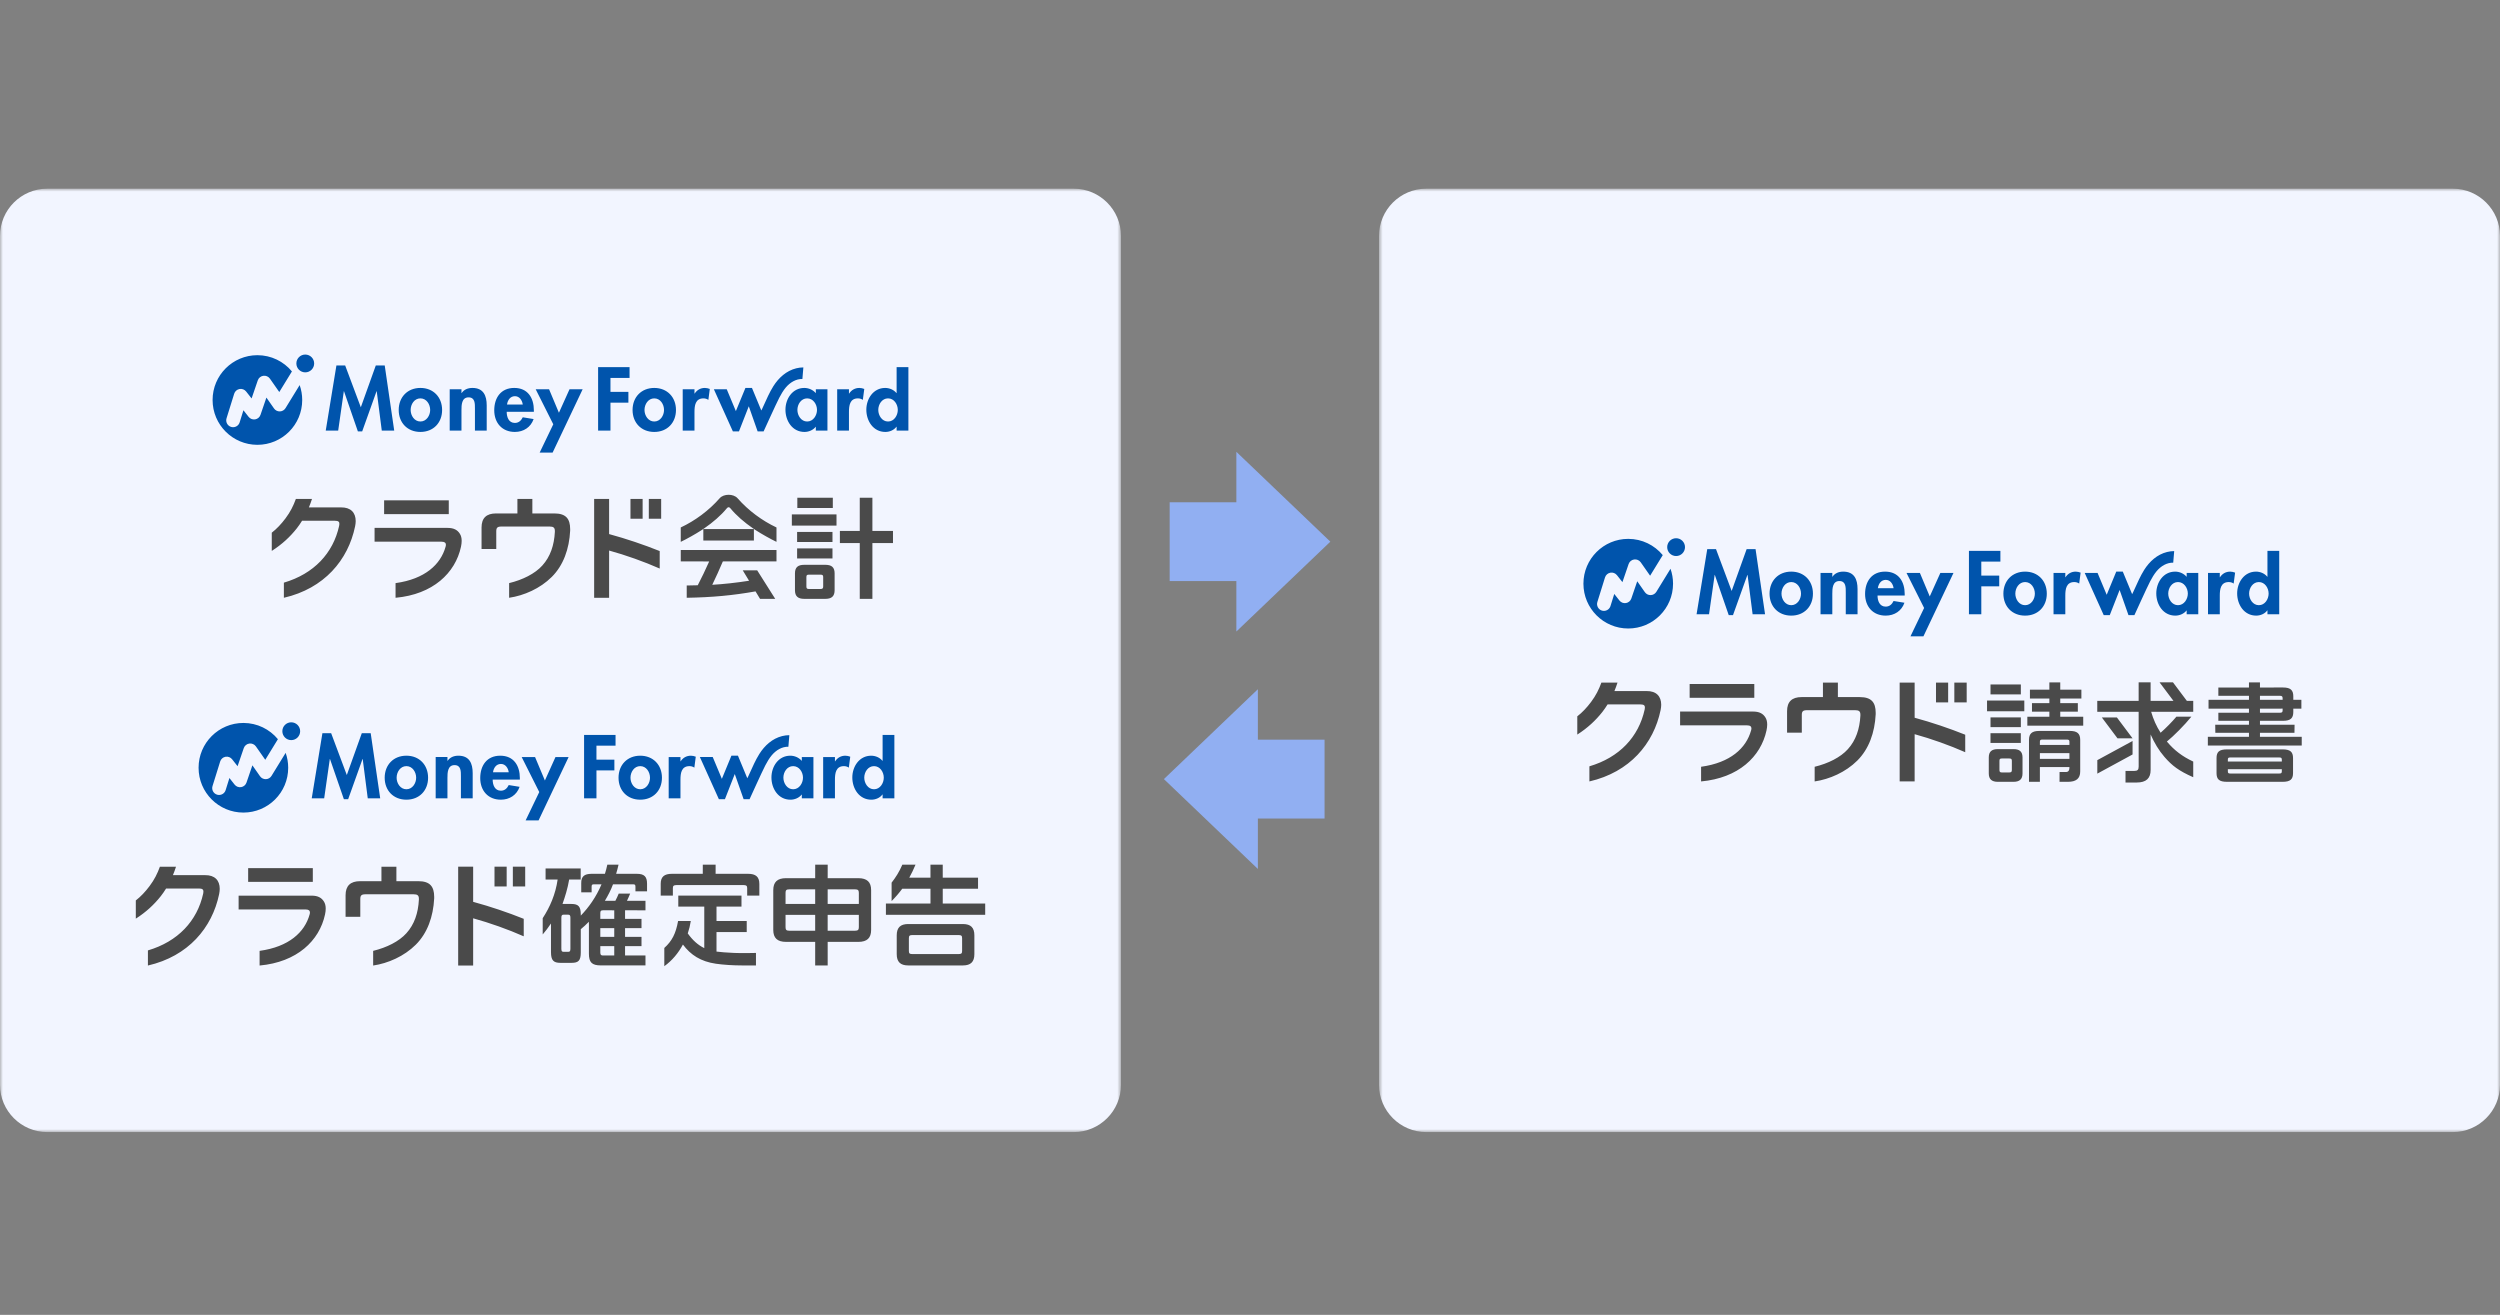 <svg height="223" viewBox="0 0 424 223" width="424" xmlns="http://www.w3.org/2000/svg" xmlns:xlink="http://www.w3.org/1999/xlink"><rect x="0" y="0" width="424" height="223" fill="#808080" stroke="none"/><mask id="a" fill="#fff"><path d="m0 0h190.118v160h-190.118z" fill="#fff" fill-rule="evenodd"/></mask><mask id="b" fill="#fff"><path d="m.882 0h190.118v160h-190.118z" fill="#fff" fill-rule="evenodd"/></mask><g fill="none" fill-rule="evenodd"><path d="m0 0h424v223h-424z"/><g transform="translate(0 32)"><path d="m190.118 152c0 4.4-3.6 8-8 8h-174.118c-4.4 0-8-3.6-8-8v-144c0-4.4 3.6-8 8-8h174.118c4.4 0 8 3.6 8 8z" fill="#f2f5ff" mask="url(#a)"/><path d="m191 152c0 4.4-3.6 8-8 8h-174.118c-4.4 0-8-3.6-8-8v-144c0-4.4 3.6-8 8-8h174.118c4.4 0 8 3.6 8 8z" fill="#f2f5ff" mask="url(#b)" transform="translate(233)"/><path d="m225.624 59.866-15.938-15.239v8.555h-11.311v13.37h11.311v8.555zm-.979 33.583h-11.311v-8.556l-15.937 15.242 15.937 15.239v-8.556h11.311z" fill="#91aff2"/><path d="m49.397 90.503c-.835 0-1.511.676-1.511 1.51s.676 1.511 1.51 1.511c.835 0 1.51-.677 1.51-1.51 0-.835-.675-1.51-1.51-1.51zm-4.308 9.644c-.395.014-.763-.175-.99-.497l-1.294-1.849-1.001 2.926c-.138.403-.486.7-.906.77-.421.072-.846-.093-1.11-.428l-.88-1.118-.641 2.057c-.155.498-.616.818-1.111.818-.115 0-.232-.017-.347-.053-.614-.192-.957-.844-.766-1.457l1.298-4.169c.129-.414.476-.72.9-.799.426-.078.86.085 1.127.425l.925 1.175 1.05-3.068c.143-.415.506-.715.94-.775.433-.06.865.126 1.117.485l1.59 2.271 2.143-3.495c-1.394-1.682-3.5-2.755-5.854-2.755-4.198 0-7.601 3.403-7.601 7.6 0 4.198 3.403 7.601 7.6 7.601 4.198 0 7.6-3.403 7.6-7.6 0-.888-.154-1.739-.432-2.53l-2.4 3.91c-.205.335-.564.543-.957.555zm88.62-5.498c-.004 0 .164-1.963.164-1.964-.41.002-.816.053-1.211.152-1.673.417-2.98 1.607-3.88 3.04-.661 1.051-1.15 2.203-1.666 3.33l-.2.436c-.044.095-.106.217-.175.348l-1.584-3.825h-1.11l-1.62 3.928-1.547-3.7h-2.182l3.222 7.148h1.029l1.669-4.266 1.5 4.266h1.01l.028-.06c.287-.598 1.967-4.353 2.634-5.657.29-.566.688-1.238 1.093-1.72.736-.88 1.752-1.488 2.827-1.456zm-34.648 8.75h2.099v-4.736h3.039v-1.827h-3.04v-2.368h3.238v-1.826h-5.337v10.758zm50.828-3.508c0-.944-.63-1.955-1.656-1.955s-1.655 1.011-1.655 1.955c0 .94.629 1.968 1.655 1.968 1.027 0 1.656-1.028 1.656-1.968zm1.797-7.249v10.758h-1.997v-.656h-.028c-.415.572-1.156.885-1.883.885-2.055 0-3.226-1.87-3.226-3.767 0-1.855 1.185-3.695 3.197-3.695.727 0 1.47.314 1.912.87h.028v-4.394h1.997zm-10.052 4.48h-.028v-.728h-1.998v7.005h1.998v-3.152c0-1.084.144-2.31 1.526-2.31.3 0 .585.084.828.255l.243-1.855c-.257-.1-.542-.17-.828-.17-.742 0-1.34.342-1.741.955zm-5.447 2.77c0-.945-.642-1.956-1.67-1.956-1.027 0-1.654 1.011-1.654 1.955 0 .94.627 1.968 1.655 1.968 1.027 0 1.669-1.028 1.669-1.968zm-.2-3.498h1.97v7.005h-1.97v-.64h-.027c-.43.556-1.172.87-1.9.87-2.055 0-3.224-1.87-3.224-3.768 0-1.855 1.185-3.695 3.196-3.695.728 0 1.469.314 1.956.885v-.657zm-20.552.728h-.028v-.728h-1.998v7.005h1.998v-3.152c0-1.084.142-2.31 1.526-2.31.299 0 .585.084.828.255l.242-1.855c-.256-.1-.542-.17-.828-.17-.742 0-1.34.342-1.74.955zm-5.194 2.782c0-.969-.627-1.968-1.656-1.968-1.027 0-1.655 1-1.655 1.968 0 .942.628 1.955 1.655 1.955 1.029 0 1.656-1.013 1.656-1.955zm2.026 0c0 2.17-1.484 3.724-3.682 3.724s-3.681-1.555-3.681-3.724c0-2.182 1.499-3.738 3.68-3.738 2.184 0 3.683 1.556 3.683 3.738zm-19.852.472-1.67-3.982h-2.27l2.984 5.937-2.312 4.807h2.196l5.096-10.744h-2.229l-1.796 3.982zm-6.133-1.399c-.1-.715-.557-1.412-1.327-1.412-.8 0-1.242.684-1.341 1.412zm1.884 1v.241h-4.61c0 .884.343 1.884 1.385 1.884.656 0 1.07-.4 1.34-.956l1.842.3c-.485 1.398-1.712 2.182-3.182 2.182-2.17 0-3.495-1.54-3.495-3.667 0-2.125 1.127-3.795 3.395-3.795 2.297 0 3.325 1.697 3.325 3.81zm-10.422-3.81c-.714 0-1.413.241-1.826.87h-.03v-.643h-1.998v7.005h1.997v-3.465c0-.843.015-2.17 1.198-2.17 1.127 0 1.085 1.085 1.085 1.927v3.708h1.997v-4.28c0-1.626-.542-2.953-2.424-2.953zm-7.164 3.737c0-.969-.63-1.968-1.656-1.968-1.028 0-1.656 1-1.656 1.968 0 .942.628 1.955 1.656 1.955 1.027 0 1.656-1.013 1.656-1.955zm2.024 0c0 2.17-1.482 3.724-3.68 3.724s-3.681-1.555-3.681-3.724c0-2.182 1.498-3.738 3.68-3.738 2.183 0 3.68 1.556 3.68 3.738zm-9.732-7.548 1.61 11.043h-2.111l-.856-6.676h-.028l-2.44 6.82h-.727l-2.356-6.82h-.027l-.957 6.676h-2.111l1.81-11.043h1.486l2.653 7.092 2.54-7.092z" fill="#0054ac"/><path d="m34.779 116.425h-5.452c.191-.459.368-.937.525-1.432h-2.732c-.425 1.166-.922 2.176-1.756 3.29-.712.953-1.511 1.8-2.331 2.43v3.092c1.752-1.119 3.116-2.398 4.24-3.819.309-.392.609-.829.897-1.295h5.567c.58-.003.784.185.763.542-.009.114-.023.207-.04.32-1.019 4.644-4.28 8.135-9.375 9.638v2.563h.003c6.84-1.577 10.897-6.4 12.079-12.12.059-.32.099-.602.099-.883 0-1.443-.842-2.346-2.486-2.326zm18.08 3.477h-12.391v2.34h11.35c.53 0 .746.196.746.51 0 .118-.019.236-.058.355-.83 2.996-3.502 5.474-8.479 6.16v2.487c6.35-.578 10.136-4.207 11.094-8.647.08-.355.119-.708.119-1.003 0-.492-.1-.885-.314-1.219-.394-.63-1.023-.983-2.066-.983zm18.086-2.453h-3.717v-2.456h-2.536v2.456h-3.624c-1.633 0-2.459.788-2.459 2.38v3.657h2.497v-3.008c0-.61.197-.807.886-.807h8.167c.648 0 .885.197.885.768v.137c-.118 2.281-.767 4.208-2.123 5.703-1.246 1.392-3.335 2.428-5.634 2.987v2.488c2.524-.37 5.258-1.57 7.226-3.529s2.968-4.738 3.125-7.865v-.256c-.006-1.76-.726-2.655-2.693-2.655zm16.033.896h2.095v-3.352h-2.095zm-6.733-3.342v-.01h-2.54v16.761h2.54v-8.01c2.835.782 5.9 1.872 8.58 3.056v-2.968c-2.736-1.096-5.606-2.067-8.58-2.88zm-38.16 2.564h10.968v-2.334h-10.967v2.334zm41.783.778h2.062v-3.352h-2.063v3.352zm20.308 4.043v1.457h-2.365v-.965c0-.378.094-.492.453-.492zm-2.365 4.504h2.364v-1.476h-2.364zm2.364 3.16h-1.91c-.302 0-.454-.095-.454-.492v-1.098h2.364zm-7.435-1.135c0 .417-.114.512-.378.512h-.776c-.266 0-.38-.095-.38-.512l.001-5.277c0-.398.114-.51.379-.51h.776c.264 0 .378.112.378.51zm11.259-12.717h-3.505c.132-.49.308-1.016.41-1.55h-1.903c-.108.534-.249 1.038-.406 1.55h-2.297c-1.156.018-1.745.394-1.722 1.628v1.514h1.76v-.946c0-.323.075-.416.415-.416h1.267c-.912 2.152-2.153 3.9-3.519 5.31v-.168c0-1.375-.398-1.809-1.588-1.809h-1.511c.44-1.25.872-2.61 1.131-4.148h1.953v-1.87l-5.954-.002v1.873h2.046c-.36 2.53-1.316 4.688-2.534 6.562v2.756c.5-.589.921-1.133 1.406-1.86l-.001.886v3.976c0 1.4.435 1.816 1.608 1.816h1.873c1.174 0 1.572-.378 1.572-1.76v-3.945c.484-.397.934-.809 1.37-1.262 0 0 .01.4.01.57v4.844c0 1.457.494 1.988 2.026 1.988l7.567.001v-1.685h-3.462v-1.59h2.788v-1.572l-2.788.001v-1.476h2.788v-1.57h-2.788v-1.458l3.463.002v-1.609l-3.14-.002c.185-.395.361-.762.54-1.22h-1.94c-.159.407-.394.894-.569 1.22h-1.777c.529-.888 1.02-1.816 1.38-2.799h3.388c.34 0 .416.093.416.416v.775h1.968v-1.286c0-1.212-.474-1.685-1.741-1.685zm20.785 1.684v2.006h-2.063v-1.268c0-.379-.151-.51-.587-.51h-11.428c-.437 0-.588.131-.588.51v1.268h-2.063v-2.006c0-1.19.625-1.685 1.893-1.685h5.242l.004-1.55h2.175l-.002 1.55h5.524c1.25 0 1.892.494 1.892 1.685zm-.573 11.733v2.121h-2.418c-1.419 0-3.086-.1-4.387-.29-2.56-.375-4.266-1.484-5.584-3.252-.776 1.445-1.835 2.724-3.156 3.672v-3.094c1.324-1.19 1.958-2.46 2.335-4.569h2.156c-.108.714-.281 1.418-.513 2.104.816 1.148 1.707 1.954 2.8 2.495v-7.042l-4.407.002v-1.874h10.718v1.874l-4.236-.002v2.441l5.125.001v1.874l-5.126-.002v3.311c.796.097 1.578.164 2.989.23 1.291.062 3.703 0 3.703 0zm17.447-8.308-5.286.002v-2.48h4.624c.511 0 .662.151.662.605zm0 3.936c0 .454-.15.606-.661.606l-4.626.001v-2.687l5.287-.002zm-7.405-3.934h-5.026v-1.875c0-.454.132-.606.662-.606l4.363.001v2.48zm0 4.541h-4.363c-.53 0-.663-.153-.663-.607v-2.082l5.025.002v2.687zm7.31-8.914-5.191.002.004-2.29h-2.119l-.005 2.29-4.93-.002c-1.495 0-2.177.663-2.177 2.025v6.755c0 1.363.682 2.025 2.176 2.025l4.931.001v3.994h2.12v-3.994h5.191c1.496 0 2.178-.664 2.178-2.026v-6.755c0-1.362-.683-2.025-2.178-2.025zm21.525 4.304v1.912h-16.84v-1.912h7.559v-2.517h-4.786c-.53.723-1.126 1.417-1.807 2.1v-3.125c.69-.885 1.304-1.838 1.82-3.05h2.236c-.324.782-.675 1.51-1.059 2.203h3.595l-.002-2.203h2.082l.002 2.203h5.986v1.873h-5.986v2.517h7.2zm-3.917 8.054c0 .417-.153.512-.569.512h-7.91c-.395 0-.548-.095-.548-.512v-2.176c0-.435.153-.53.548-.53h7.91c.416 0 .569.095.569.53zm.15-4.579h-9.29c-1.325 0-1.948.605-1.948 1.911v3.198c0 1.306.624 1.912 1.947 1.912h9.291c1.306 0 1.931-.606 1.931-1.912v-3.198c0-1.306-.625-1.91-1.93-1.91z" fill="#4a4a4a"/><path d="m51.774 28.131c-.834 0-1.511.676-1.511 1.511 0 .833.677 1.51 1.51 1.51.835 0 1.51-.677 1.51-1.51 0-.835-.675-1.51-1.51-1.51zm-4.308 9.645c-.394.013-.763-.175-.99-.497l-1.294-1.85-1.001 2.926c-.137.403-.485.7-.906.77-.421.072-.846-.092-1.11-.427l-.88-1.118-.641 2.056c-.155.498-.615.818-1.111.818-.115 0-.232-.017-.347-.052-.613-.192-.956-.845-.765-1.458l1.297-4.168c.129-.414.476-.72.902-.8.425-.078.858.086 1.126.426l.925 1.175 1.05-3.069c.142-.414.505-.714.939-.775.434-.06.865.126 1.117.485l1.59 2.271 2.144-3.495c-1.394-1.682-3.5-2.755-5.855-2.755-4.197 0-7.601 3.404-7.601 7.601s3.404 7.601 7.6 7.601c4.198 0 7.6-3.404 7.6-7.6 0-.889-.153-1.74-.432-2.53l-2.4 3.91c-.205.334-.564.543-.957.555zm88.62-5.499c-.004 0 .165-1.963.165-1.963-.41.001-.816.052-1.212.152-1.673.417-2.98 1.607-3.88 3.038-.661 1.052-1.15 2.204-1.666 3.331l-.2.436c-.043.096-.105.217-.174.348l-1.585-3.825h-1.11l-1.62 3.93-1.547-3.702h-2.182l3.223 7.148h1.028l1.669-4.265 1.5 4.265h1.01l.028-.06c.288-.598 1.967-4.352 2.635-5.656.289-.566.688-1.238 1.092-1.72.737-.88 1.752-1.488 2.827-1.457zm-34.647 8.75h2.098v-4.735h3.039v-1.828h-3.04v-2.367h3.238v-1.827h-5.335zm50.827-3.508c0-.943-.628-1.955-1.655-1.955-1.026 0-1.655 1.012-1.655 1.955 0 .94.629 1.968 1.655 1.968 1.027 0 1.655-1.028 1.655-1.968zm1.798-7.249v10.757h-1.998v-.656h-.028c-.415.573-1.156.886-1.883.886-2.055 0-3.225-1.87-3.225-3.767 0-1.856 1.184-3.696 3.197-3.696.726 0 1.469.314 1.91.87h.029v-4.394zm-10.053 4.48h-.028v-.728h-1.997v7.005h1.997v-3.15c0-1.086.144-2.313 1.527-2.313.299 0 .585.085.827.256l.243-1.854c-.257-.1-.542-.172-.828-.172-.742 0-1.34.344-1.741.956zm-5.447 2.77c0-.944-.642-1.956-1.67-1.956-1.027 0-1.654 1.012-1.654 1.955 0 .94.627 1.968 1.655 1.968 1.027 0 1.669-1.028 1.669-1.968zm-.2-3.498h1.97v7.005h-1.97v-.64h-.027c-.428.557-1.172.87-1.9.87-2.054 0-3.224-1.87-3.224-3.767 0-1.856 1.185-3.696 3.196-3.696.728 0 1.47.314 1.956.886v-.658zm-20.552.728h-.028v-.728h-1.997v7.005h1.997v-3.15c0-1.086.142-2.313 1.527-2.313.298 0 .584.085.827.256l.243-1.854c-.257-.1-.543-.172-.83-.172-.741 0-1.34.344-1.74.956zm-5.193 2.782c0-.969-.628-1.968-1.656-1.968-1.027 0-1.656 1-1.656 1.968 0 .942.629 1.955 1.656 1.955 1.028 0 1.656-1.013 1.656-1.955zm2.025 0c0 2.17-1.483 3.725-3.681 3.725s-3.681-1.556-3.681-3.725c0-2.182 1.498-3.738 3.68-3.738 2.183 0 3.682 1.556 3.682 3.738zm-19.851.472-1.671-3.982h-2.268l2.982 5.938-2.312 4.806h2.197l5.095-10.744h-2.227zm-6.133-1.399c-.101-.714-.558-1.412-1.328-1.412-.798 0-1.242.685-1.34 1.412zm1.883 1v.242h-4.608c0 .884.34 1.883 1.383 1.883.656 0 1.07-.4 1.342-.955l1.84.298c-.485 1.4-1.712 2.184-3.182 2.184-2.168 0-3.495-1.54-3.495-3.668 0-2.125 1.127-3.795 3.396-3.795 2.296 0 3.324 1.697 3.324 3.81zm-10.422-3.81c-.713 0-1.413.242-1.826.87h-.03v-.643h-1.997v7.005h1.997v-3.465c0-.843.016-2.169 1.199-2.169 1.127 0 1.084 1.084 1.084 1.926v3.708h1.997v-4.28c0-1.626-.542-2.953-2.424-2.953zm-7.164 3.737c0-.969-.63-1.968-1.656-1.968-1.028 0-1.655 1-1.655 1.968 0 .942.627 1.955 1.655 1.955 1.027 0 1.656-1.013 1.656-1.955zm2.024 0c0 2.17-1.482 3.725-3.68 3.725-2.197 0-3.68-1.556-3.68-3.725 0-2.182 1.497-3.738 3.68-3.738s3.68 1.556 3.68 3.738zm-9.732-7.548 1.61 11.043h-2.11l-.857-6.676h-.028l-2.44 6.82h-.726l-2.357-6.82h-.027l-.956 6.676h-2.112l1.81-11.043h1.486l2.654 7.092 2.539-7.092z" fill="#0054ac"/><path d="m57.838 54.055h-5.45c.191-.459.367-.937.525-1.433h-2.735c-.424 1.167-.922 2.177-1.755 3.291-.712.953-1.512 1.8-2.332 2.43v3.092c1.752-1.119 3.118-2.398 4.24-3.819.31-.393.61-.829.897-1.295h5.568c.58-.003.784.185.762.542-.007.114-.02.207-.04.32-1.018 4.644-4.28 8.135-9.374 9.637v2.564h.003c6.841-1.577 10.898-6.4 12.078-12.12.06-.32.1-.602.1-.883 0-1.444-.842-2.346-2.487-2.326zm18.081 3.477h-12.392v2.34h11.35c.531 0 .747.196.747.51 0 .118-.019.236-.058.355-.83 2.996-3.502 5.474-8.48 6.16v2.487c6.35-.579 10.136-4.207 11.095-8.647.078-.355.118-.708.118-1.003 0-.492-.099-.885-.315-1.219-.393-.63-1.023-.983-2.065-.983zm18.086-2.453h-3.717v-2.457h-2.536v2.457h-3.624c-1.633 0-2.458.788-2.458 2.38v3.657h2.497v-3.008c0-.61.197-.807.885-.807h8.167c.65 0 .885.197.885.768v.137c-.119 2.281-.768 4.208-2.124 5.703-1.245 1.392-3.333 2.428-5.632 2.987l-.002 2.488c2.525-.37 5.258-1.57 7.226-3.529 1.97-1.959 2.97-4.738 3.127-7.865v-.256c-.006-1.76-.727-2.655-2.694-2.655zm16.032.896h2.096v-3.353h-2.096zm-6.733-3.342v-.01h-2.538v16.76h2.538l.001-8.01c2.836.782 5.9 1.872 8.581 3.055v-2.967c-2.737-1.096-5.607-2.067-8.582-2.88v-5.949zm-38.158 2.564h10.966v-2.334h-10.966zm41.781.778h2.062v-3.353h-2.062zm8.53 7.238 4.82.01c-.628 1.423-1.265 2.732-1.939 4.04-.678.025-1.194.027-1.87.04v2.082c4.34-.076 7.767-.393 11.661-1.082l-.026-.056.801 1.322h2.574l-3.057-4.834h-2.45l1.07 1.763c-2.203.345-4.326.576-6.243.687.632-1.32 1.173-2.492 1.796-3.963l9.098-.007v-1.937h-16.236v1.935zm9.615-10.727c-.346-.38-.922-.57-1.5-.57-.576 0-1.152.19-1.499.57-1.855 2.12-4.2 3.837-6.617 4.973v2.442c1-.476 2.563-1.355 3.524-1.982l.48-.323c1.46-1.007 2.806-2.166 3.806-3.382.095-.133.211-.189.306-.189.097 0 .212.056.308.19 1 1.215 2.345 2.374 3.806 3.381l.48.323c.961.627 2.526 1.508 3.526 1.983v-2.442c-2.416-1.137-4.765-2.855-6.62-4.974zm-5.788 7.187h8.577v-1.937h-8.577zm20.33 6.192c0-.324-.133-.4-.457-.4h-1.957c-.322 0-.436.076-.436.4v1.614c0 .323.114.418.436.418h1.957c.324 0 .456-.095.456-.418v-1.614zm1.937-.627v2.868c0 1.026-.513 1.463-1.577 1.463h-3.572c-1.063 0-1.576-.437-1.576-1.463v-2.868c0-1.026.513-1.444 1.576-1.444h3.572c1.064 0 1.577.418 1.577 1.444zm-6.36-2.522h5.997v-1.71h-5.998v1.71zm0-2.788h5.997v-1.71h-5.998v1.71zm.035-5.767h6.02v-1.747h-6.02zm-.93 2.98h7.576v-1.9h-7.576zm17.155 2.962h-3.492v9.466h-2.144v-9.466h-3.37v-2.052h3.37v-5.637h2.144v5.637h3.492z" fill="#4a4a4a"/><path d="m284.267 59.284c-.835 0-1.511.676-1.511 1.51s.676 1.51 1.51 1.51c.835 0 1.51-.676 1.51-1.51s-.675-1.51-1.51-1.51zm-4.308 9.645c-.395.013-.763-.175-.99-.497l-1.294-1.85-1.001 2.926c-.138.403-.485.699-.906.77-.421.072-.846-.092-1.11-.427l-.88-1.118-.641 2.056c-.155.498-.616.818-1.111.818-.115 0-.232-.017-.347-.052-.613-.192-.956-.845-.766-1.458l1.298-4.168c.129-.414.476-.721.902-.8.425-.078.858.086 1.126.426l.925 1.175 1.05-3.07c.142-.413.505-.713.939-.774s.865.126 1.117.485l1.59 2.27 2.143-3.494c-1.394-1.682-3.5-2.755-5.854-2.755-4.197 0-7.601 3.404-7.601 7.6 0 4.198 3.404 7.602 7.6 7.602 4.198 0 7.6-3.404 7.6-7.601 0-.888-.153-1.74-.432-2.53l-2.4 3.91c-.205.335-.564.544-.957.556zm88.62-5.5c-.004 0 .164-1.962.164-1.963-.408.002-.816.053-1.211.153-1.673.417-2.98 1.607-3.88 3.038-.661 1.052-1.15 2.204-1.666 3.33l-.2.437c-.044.096-.105.217-.174.348l-1.585-3.825h-1.11l-1.62 3.929-1.547-3.701h-2.182l3.222 7.148h1.029l1.669-4.265 1.5 4.265h1.01l.028-.06c.288-.598 1.967-4.352 2.634-5.656.29-.566.688-1.238 1.093-1.721.736-.88 1.752-1.487 2.827-1.456zm-34.647 8.75h2.098v-4.734h3.039v-1.828h-3.04v-2.367h3.238v-1.827h-5.335v10.757zm50.827-3.507c0-.943-.628-1.955-1.655-1.955-1.026 0-1.655 1.012-1.655 1.955 0 .94.629 1.968 1.655 1.968 1.027 0 1.655-1.028 1.655-1.968zm1.798-7.25v10.758h-1.998v-.656h-.028c-.415.573-1.156.886-1.883.886-2.055 0-3.226-1.871-3.226-3.767 0-1.856 1.185-3.696 3.198-3.696.726 0 1.469.314 1.91.87h.029v-4.394h1.998zm-10.053 4.48h-.028v-.727h-1.998v7.005h1.998v-3.151c0-1.085.144-2.312 1.527-2.312.299 0 .585.085.827.256l.243-1.854c-.257-.1-.542-.172-.828-.172-.742 0-1.34.344-1.741.956zm-5.447 2.77c0-.943-.642-1.955-1.67-1.955-1.027 0-1.654 1.012-1.654 1.955 0 .94.627 1.968 1.655 1.968 1.027 0 1.669-1.028 1.669-1.968zm-.2-3.497h1.97v7.005h-1.97v-.64h-.027c-.43.557-1.172.87-1.9.87-2.054 0-3.224-1.871-3.224-3.767 0-1.856 1.185-3.696 3.196-3.696.728 0 1.47.314 1.956.886v-.658zm-20.552.728h-.028v-.728h-1.998v7.005h1.998v-3.151c0-1.085.142-2.312 1.527-2.312.298 0 .584.085.827.256l.243-1.854c-.257-.1-.543-.172-.83-.172-.741 0-1.34.344-1.74.956zm-5.193 2.782c0-.97-.628-1.968-1.656-1.968-1.027 0-1.656.999-1.656 1.968 0 .942.629 1.955 1.656 1.955 1.028 0 1.656-1.013 1.656-1.955zm2.025 0c0 2.169-1.483 3.725-3.681 3.725s-3.682-1.556-3.682-3.725c0-2.182 1.499-3.738 3.682-3.738 2.182 0 3.68 1.556 3.68 3.738zm-19.852.472-1.67-3.982h-2.27l2.984 5.938-2.312 4.806h2.197l5.095-10.744h-2.228zm-6.133-1.4c-.1-.713-.557-1.411-1.327-1.411-.798 0-1.242.685-1.34 1.412h2.667zm1.884 1v.243h-4.608c0 .884.34 1.883 1.383 1.883.656 0 1.07-.4 1.34-.955l1.842.298c-.485 1.399-1.712 2.184-3.182 2.184-2.168 0-3.495-1.541-3.495-3.668 0-2.125 1.127-3.795 3.396-3.795 2.296 0 3.324 1.697 3.324 3.81zm-10.422-3.81c-.713 0-1.413.243-1.826.87h-.03v-.642h-1.997v7.005h1.997v-3.465c0-.843.016-2.17 1.198-2.17 1.128 0 1.085 1.085 1.085 1.927v3.708h1.997v-4.28c0-1.626-.542-2.953-2.424-2.953zm-7.164 3.738c0-.97-.63-1.968-1.656-1.968-1.028 0-1.655.999-1.655 1.968 0 .942.627 1.955 1.655 1.955 1.027 0 1.656-1.013 1.656-1.955zm2.024 0c0 2.169-1.482 3.725-3.68 3.725-2.197 0-3.68-1.556-3.68-3.725 0-2.182 1.497-3.738 3.68-3.738s3.68 1.556 3.68 3.738zm-9.732-7.548 1.61 11.043h-2.11l-.857-6.676h-.028l-2.44 6.819h-.726l-2.357-6.82h-.027l-.956 6.677h-2.112l1.81-11.043h1.486l2.653 7.092 2.54-7.092z" fill="#0054ac"/><path d="m279.256 85.203h-5.451c.191-.46.368-.937.525-1.433h-2.734c-.425 1.167-.922 2.177-1.755 3.29-.712.953-1.512 1.8-2.332 2.43v3.093c1.752-1.12 3.117-2.4 4.24-3.82.309-.392.609-.828.897-1.294h5.567c.58-.003.784.184.763.542-.008.114-.022.206-.04.32-1.018 4.644-4.28 8.135-9.374 9.637v2.564h.002c6.841-1.577 10.898-6.401 12.079-12.121.059-.32.099-.602.099-.882 0-1.444-.841-2.347-2.486-2.326zm18.081 3.477h-12.392v2.339h11.349c.531 0 .748.197.748.51 0 .119-.02.237-.059.356-.83 2.996-3.502 5.474-8.479 6.159v2.488c6.349-.58 10.136-4.207 11.094-8.647.079-.355.118-.708.118-1.003 0-.492-.099-.885-.314-1.22-.394-.63-1.023-.982-2.065-.982zm18.086-2.453h-3.718l.001-2.457h-2.537v2.457h-3.624c-1.632 0-2.458.787-2.458 2.379v3.658h2.498v-3.008c0-.611.196-.807.885-.807h8.166c.649 0 .886.196.886.767v.137c-.119 2.282-.768 4.208-2.124 5.704-1.245 1.392-3.333 2.428-5.632 2.987l-.002 2.488c2.524-.371 5.258-1.57 7.226-3.53 1.969-1.958 2.969-4.738 3.126-7.864v-.256c-.006-1.762-.726-2.655-2.693-2.655zm16.032.896h2.095v-3.353h-2.095zm-6.733-3.342v-.01l-2.539-.001v16.762h2.539l.001-8.012c2.835.784 5.899 1.874 8.58 3.057v-2.967c-2.736-1.096-5.606-2.067-8.581-2.88v-5.95zm-38.159 2.564h10.967v-2.335h-10.967zm41.782.778h2.062v-3.353h-2.062zm9.242 6.88h5.143v-1.646h-5.143zm.004-2.685h5.144v-1.645h-5.144zm0-5.55h5.144v-1.682h-5.144zm-.589 2.867h6.322v-1.828h-6.322zm4.208 9.97c0 .312-.129.404-.439.404h-1.244c-.31 0-.42-.092-.42-.404v-1.581c0-.311.11-.383.42-.383h1.244c.31 0 .439.072.439.383v1.58zm.275-3.555h-2.653c-1.023 0-1.535.42-1.535 1.408v2.715c0 .987.512 1.426 1.535 1.426h2.653c1.023 0 1.535-.44 1.535-1.426v-2.715c0-.988-.512-1.408-1.535-1.408zm9.489-.704h-5.01v-.568c0-.274.128-.346.476-.346h4.041c.365 0 .493.072.493.346zm-5.01 2.358h5.01v-.97h-5.01zm5.102-4.735h-5.23c-1.188 0-1.719.438-1.719 1.499v7.13h1.847v-2.504h5.01v.124c0 .346-.11.717-.585.717h-1.088l-.006 1.664h1.404c1.39 0 2.104-.531 2.104-1.755v-5.376c0-1.061-.531-1.5-1.737-1.5zm-1.647-2.41h3.896v1.518h-9.479v-1.518h3.737v-.86h-2.951v-1.443h2.951v-.787h-3.297v-1.5h3.297v-1.237h1.846v1.238h3.584v1.499h-3.584v.787h2.982v1.444h-2.982zm6.285 7.363 5.979-3.248v2.286l-5.979 3.25zm15.189-10.051h1.08v1.848h-7.138c.366 1.26.89 2.458 1.604 3.555.925-.81 1.944-1.853 2.678-2.724h2.54c-1.143 1.417-3.003 3.285-4.152 4.215.036.037.055.073.091.109 1.15 1.355 2.505 2.42 4.377 3.29v2.656c-2.458-1.082-3.603-1.97-4.88-3.443-.965-1.112-1.723-2.392-2.35-3.811l.004 6.012c0 1.426-.75 2.139-2.377 2.139h-1.884v-1.967h1.482c.548 0 .751-.186.75-.74l-.004-9.292h-7.018v-1.847l7.018-.001v-3.14h2.029v3.14h3.875l-2.358-3.144h2.274l2.359 3.144zm-9.21 6.353h-2.555l-2.654-3.54h2.554zm21.606-5.037 3.843-.001v.292c0 .312-.109.403-.457.403l-3.386.002zm0-2.175 3.386-.002c.348 0 .457.11.457.42v.256l-3.843.002zm0 6.949v-.677h5.852l.018-1.372h-5.87v-.658l3.916-.002c1.299 0 1.738-.476 1.738-1.5v-.566h1.371v-1.5h-1.371v-.586c0-1.024-.439-1.5-1.738-1.5l-3.916.003v-.872h-1.864v.872h-5.193v1.408h5.193v.676h-6.857v1.499h6.857v.696h-5.193v1.37h5.193v.659h-5.724l.019 1.372h5.705v.677h-6.975v1.48h15.923v-1.48h-7.084zm3.708 4.2h-9.153v-.328c0-.312.11-.366.439-.366h8.257c.329 0 .457.054.457.366zm0 1.665c0 .31-.128.365-.457.365h-8.257c-.329 0-.439-.055-.439-.365v-.366h9.153zm.128-3.73h-9.428c-1.334 0-1.773.438-1.773 1.48v2.542c0 1.042.439 1.48 1.773 1.48h9.428c1.317 0 1.774-.438 1.774-1.48v-2.542c0-1.042-.457-1.48-1.774-1.48z" fill="#4a4a4a"/></g></g></svg>